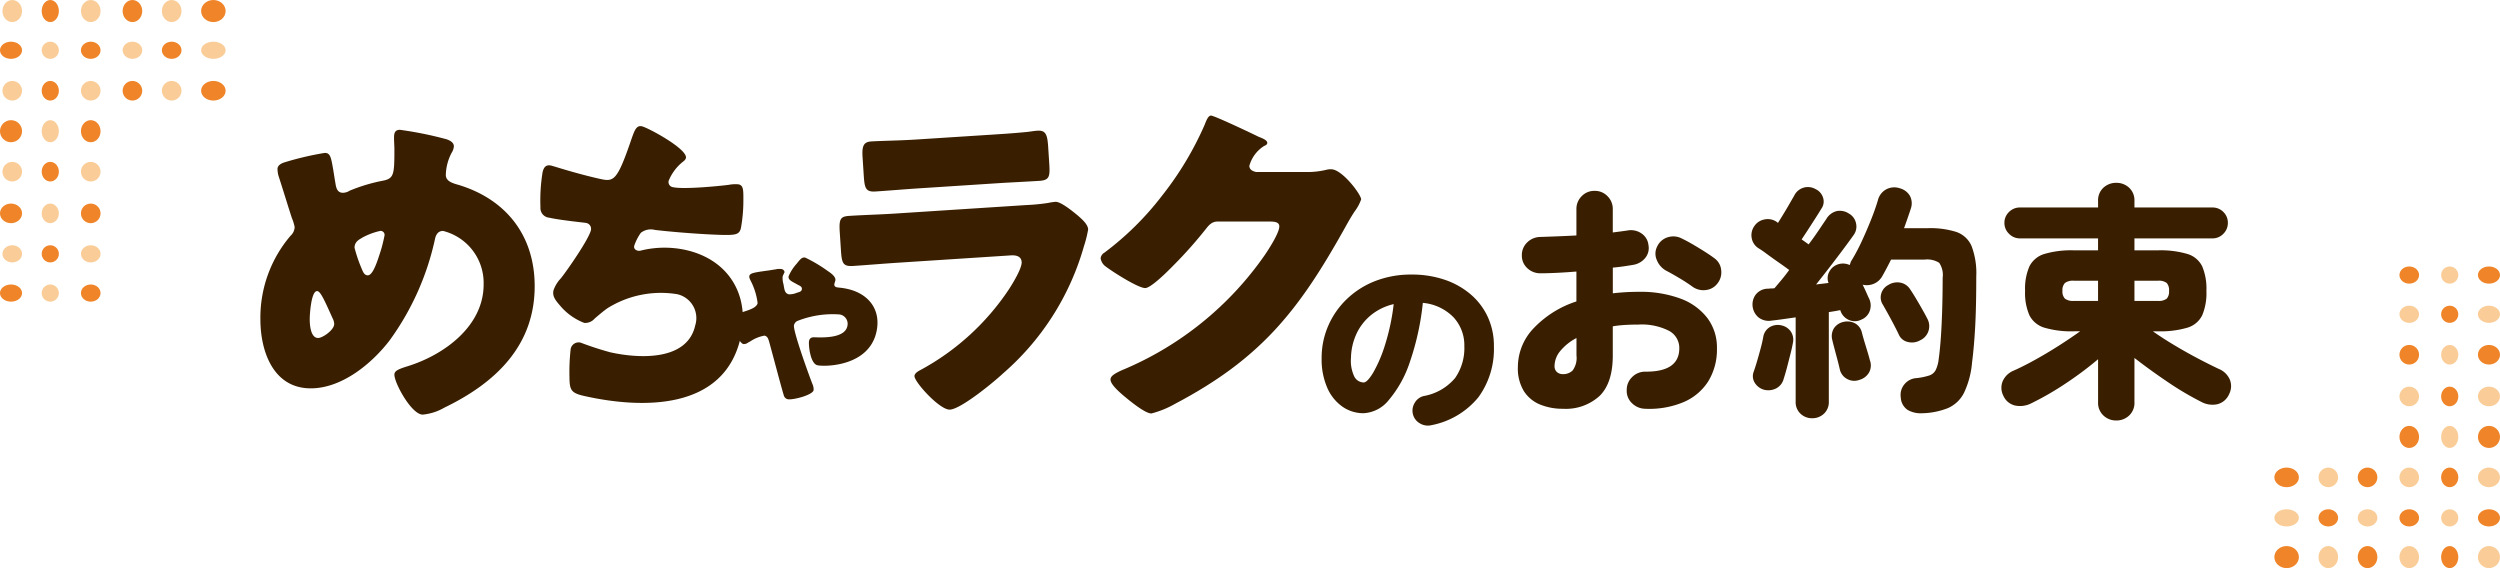 <svg xmlns="http://www.w3.org/2000/svg" width="321.145" height="72.981"><g data-name="グループ 44400"><g fill="#391f00" data-name="グループ 44398"><path d="M57.359 17.889c.4.135.944.4.944.9a1.7 1.7 0 0 1-.27.809 6.4 6.4 0 0 0-.764 2.876c0 .764.764 1.034 1.573 1.258 6.157 1.843 9.842 6.516 9.842 13.033 0 7.685-5.078 12.449-11.595 15.595a6.8 6.8 0 0 1-2.786.9c-1.438 0-3.64-4.045-3.64-5.124 0-.449.359-.674 1.663-1.079 4.674-1.438 9.8-5.123 9.8-10.516a6.886 6.886 0 0 0-5.213-6.876c-.584 0-.9.4-1.034 1.034a34.6 34.6 0 0 1-5.8 12.988c-2.292 3.011-6.157 6.2-10.157 6.2-4.854 0-6.472-4.811-6.472-8.853a16.2 16.2 0 0 1 3.865-10.741 1.58 1.58 0 0 0 .535-1.123 5.5 5.5 0 0 0-.36-1.168c-.584-1.8-1.124-3.6-1.708-5.393a3.4 3.4 0 0 1-.135-.9c0-.449.449-.719.9-.854a39 39 0 0 1 5.172-1.213c.719 0 .809.584 1.079 2.112.09.539.18 1.168.315 1.933.09.539.27 1.079.944 1.079a1.64 1.64 0 0 0 .854-.27 22 22 0 0 1 4.134-1.258c1.573-.27 1.618-.764 1.618-4.045 0-.494-.045-.989-.045-1.483 0-.584.09-1.034.764-1.034a47 47 0 0 1 5.977 1.213m-17.572 23.1c0 .674.09 2.427 1.079 2.427.584 0 2.067-1.034 2.067-1.8a1.8 1.8 0 0 0-.225-.764c-1.123-2.517-1.573-3.46-1.977-3.46-.764 0-.944 3.011-.944 3.6m6.7-10.426c-.495.27-.944.584-.944 1.258a19 19 0 0 0 1.075 3.052c.135.27.314.494.629.494.539 0 1.034-1.213 1.438-2.472a19 19 0 0 0 .719-2.7.52.52 0 0 0-.539-.539 8.6 8.6 0 0 0-2.382.9" data-name="パス 38171"/><path d="M88.107 20.303c-.055.247-.257.375-.468.544a6.06 6.06 0 0 0-1.745 2.378.667.667 0 0 0 .594.825c1.277.287 5.652-.117 7.122-.306a4.4 4.4 0 0 1 1.269-.062c.618.138.621.7.614 2.085a20 20 0 0 1-.313 3.521c-.195.865-.726.919-2.406.889-2.409-.064-6.2-.352-8.641-.64a2.07 2.07 0 0 0-1.814.372 6.4 6.4 0 0 0-.85 1.67c-.074.33.136.55.466.624a.8.8 0 0 0 .44-.031 12.7 12.7 0 0 1 5.725-.057c5.48 1.229 8.264 5.792 7.045 11.23-2.107 9.394-12.622 9.2-20.079 7.526-1.731-.388-1.9-.773-1.914-2.463a26 26 0 0 1 .159-3.6 1.045 1.045 0 0 1 1.261-.8 40 40 0 0 0 3.831 1.249c3.584.8 9.863 1.174 10.9-3.441a3.146 3.146 0 0 0-2.3-4.021 12.93 12.93 0 0 0-8.971 1.8c-.514.361-1.156.909-1.637 1.32a1.6 1.6 0 0 1-1.339.565 7.6 7.6 0 0 1-3.1-2.209c-.548-.642-1.032-1.184-.857-1.966a4.2 4.2 0 0 1 .956-1.56c.845-1.066 3.6-5.035 3.855-6.189a.767.767 0 0 0-.617-.917c-.206-.046-3.256-.341-4.739-.674a1.24 1.24 0 0 1-1.129-1.335 22.6 22.6 0 0 1 .27-4.483c.139-.618.405-1.034 1.106-.877.329.074 3.149 1.009 6.2 1.693 1.854.416 2.253.375 4.155-5.213.345-.961.594-1.684 1.295-1.527.783.176 5.92 2.929 5.661 4.083" data-name="パス 38172"/><path d="M101.317 35.457a5.7 5.7 0 0 1 1.015-1.573c.46-.569.682-.885 1.117-.789a18.5 18.5 0 0 1 2.906 1.734c.346.228 1.06.72.951 1.213-.032.145-.093.284-.118.4-.058.261.062.41.323.467.2.045.571.034 1.326.2 2.73.6 4.376 2.665 3.751 5.511-.988 4.5-6.68 4.5-7.58 4.3-.958-.21-1.168-2.722-1.078-3.128.1-.435.411-.488.8-.463 1.177.045 3.789.071 4.114-1.41a1.217 1.217 0 0 0-.975-1.523 12.25 12.25 0 0 0-5.351.8.79.79 0 0 0-.524.585c-.153.7 1.971 6.55 2.383 7.585a1.6 1.6 0 0 1 .137.76c-.14.639-2.718 1.29-3.328 1.157a.68.68 0 0 1-.5-.5c-.238-.722-1.484-5.439-1.806-6.606-.17-.616-.245-.967-.68-1.063a4.8 4.8 0 0 0-1.84.753 2.4 2.4 0 0 0-.312.175.84.84 0 0 1-.551.153c-.7-.153-1.561-2.869-1.44-3.421.064-.291.421-.395.686-.489 1.659-.488 2.452-.771 2.579-1.351a8.5 8.5 0 0 0-.807-2.7c-.191-.377-.3-.583-.254-.786.083-.377.708-.453 2.123-.66.374-.04.819-.125 1.322-.2a2.1 2.1 0 0 1 .706-.027c.2.045.4.241.359.444a3.5 3.5 0 0 0-.238.526 2.8 2.8 0 0 0 .1.935c.14.609.1 1.209.71 1.343a2.5 2.5 0 0 0 1.018-.2c.293-.088.58-.147.637-.408.051-.232-.046-.345-.23-.477q-.33-.164-.572-.308c-.6-.314-.982-.52-.886-.955" data-name="パス 38173"/><path d="M131.793 26.344a26 26 0 0 0 2.808-.268 8 8 0 0 1 .975-.149c.682-.044 2.175 1.186 2.807 1.7.545.478 1.359 1.153 1.4 1.835a15 15 0 0 1-.544 2.176 33.8 33.8 0 0 1-10.407 16.345c-1.17 1.1-5.356 4.543-6.8 4.637-1.279.083-4.506-3.474-4.559-4.284-.025-.384.513-.675.8-.823a31.8 31.8 0 0 0 11.313-10.324c.467-.715 1.707-2.722 1.654-3.532-.055-.852-.913-.882-1.425-.849l-14.536.944c-1.918.125-3.791.289-5.667.411-1.279.083-1.475-.289-1.583-1.952l-.158-2.43c-.111-1.705.128-1.977 1.237-2.049 1.961-.127 3.927-.17 5.888-.3Zm-4.227-9.057c1.322-.086 2.686-.174 4.047-.306.554-.036 1.1-.157 1.657-.193 1.066-.069 1.275.516 1.375 2.051l.13 2c.114 1.747.107 2.3-1.215 2.39-1.876.122-3.754.2-5.587.32l-9.932.645c-1.833.119-3.706.283-5.582.405-1.279.083-1.4-.466-1.505-2.085l-.152-2.345c-.091-1.407.131-1.935 1.111-2 1.279-.083 3.632-.108 5.721-.243Z" data-name="パス 38174"/><path d="M167.858 22.099a10.5 10.5 0 0 0 2.628-.312 2 2 0 0 1 .516-.044c1.408 0 3.849 3.248 3.849 3.871a5.7 5.7 0 0 1-.845 1.558c-.469.712-.892 1.468-1.314 2.225-5.82 10.412-10.655 16.641-21.732 22.47a12.3 12.3 0 0 1-3.05 1.246c-.845 0-2.863-1.691-3.614-2.314-.563-.49-1.643-1.424-1.643-2.047 0-.489.657-.8 1.267-1.112.141-.045.281-.133.422-.178a41.9 41.9 0 0 0 18.118-14.685c.516-.757 1.877-2.848 1.877-3.693 0-.578-.657-.623-1.22-.623h-6.708c-.8 0-1.173.534-1.6 1.068a55 55 0 0 1-4.131 4.627c-.61.623-2.816 2.848-3.567 2.848-.939 0-4.318-2.18-5.116-2.8a1.58 1.58 0 0 1-.61-1.024.95.95 0 0 1 .47-.712 38 38 0 0 0 7.463-7.386 41.3 41.3 0 0 0 5.4-8.988c.235-.578.47-1.246.845-1.246.422 0 5.3 2.314 6.1 2.714.563.223 1.127.445 1.127.8 0 .223-.235.312-.423.4a4.4 4.4 0 0 0-1.877 2.536c0 .489.423.712.892.8Z" data-name="パス 38175"/></g><path fill="#391f00" d="M200.779 52.51a7.6 7.6 0 0 1-2.944-.544 4.46 4.46 0 0 1-2.084-1.728 5.6 5.6 0 0 1-.768-3.1 7.22 7.22 0 0 1 2-4.944 13.16 13.16 0 0 1 5.52-3.472v-3.84q-1.216.1-2.4.16t-2.208.064a2.4 2.4 0 0 1-1.7-.656 2.16 2.16 0 0 1-.7-1.648 2.23 2.23 0 0 1 .688-1.664 2.43 2.43 0 0 1 1.68-.7q1.024-.032 2.224-.08t2.416-.112v-3.36a2.3 2.3 0 0 1 .672-1.68 2.23 2.23 0 0 1 1.664-.688 2.23 2.23 0 0 1 1.664.688 2.3 2.3 0 0 1 .672 1.68v2.976q.512-.064.992-.128t.9-.128a2.4 2.4 0 0 1 1.776.368 2.04 2.04 0 0 1 .912 1.488 2.01 2.01 0 0 1-.432 1.7 2.5 2.5 0 0 1-1.552.864q-.576.1-1.216.192t-1.376.16v3.3a29 29 0 0 1 3.392-.192 14.7 14.7 0 0 1 5.28.864 7.7 7.7 0 0 1 3.472 2.5 6.3 6.3 0 0 1 1.232 3.9 7.8 7.8 0 0 1-1.12 4.24 7 7 0 0 1-3.184 2.672 11.4 11.4 0 0 1-4.912.848 2.46 2.46 0 0 1-1.7-.72 2.15 2.15 0 0 1-.672-1.68 2.26 2.26 0 0 1 .7-1.68 2.34 2.34 0 0 1 1.7-.688q4.352.032 4.352-3.008a2.49 2.49 0 0 0-1.328-2.24 7.7 7.7 0 0 0-3.92-.8q-.9 0-1.712.048a15 15 0 0 0-1.584.176v3.744q0 3.52-1.68 5.184a6.42 6.42 0 0 1-4.716 1.664m16.64-15.68q-.7-.512-1.664-1.088t-1.7-.96a2.67 2.67 0 0 1-1.216-1.36 2 2 0 0 1 .032-1.744 2.2 2.2 0 0 1 1.424-1.216 2.33 2.33 0 0 1 1.776.192q.608.288 1.376.736t1.5.912q.736.464 1.248.848a2.1 2.1 0 0 1 .9 1.5 2.28 2.28 0 0 1-.448 1.728 2.15 2.15 0 0 1-1.52.88 2.38 2.38 0 0 1-1.708-.428m-16.64 11.232a1.73 1.73 0 0 0 1.232-.464 2.7 2.7 0 0 0 .5-1.936v-2.24a6.7 6.7 0 0 0-2.08 1.664 3.06 3.06 0 0 0-.736 1.92 1 1 0 0 0 .3.784 1.13 1.13 0 0 0 .784.272m32 5.664a2.12 2.12 0 0 1-1.488-.58 2.03 2.03 0 0 1-.624-1.564V40.766l-1.68.24q-.784.112-1.392.176a2.13 2.13 0 0 1-1.728-.432 2.17 2.17 0 0 1-.736-1.456 2.1 2.1 0 0 1 .464-1.52 2 2 0 0 1 1.584-.688 2 2 0 0 1 .368-.032 2.4 2.4 0 0 0 .4-.032q.384-.448.88-1.04t1.008-1.3q-.512-.384-1.36-.976t-1.584-1.136a12 12 0 0 0-1.024-.7 1.92 1.92 0 0 1-.848-1.3 2 2 0 0 1 .336-1.52 2 2 0 0 1 1.328-.864 2 2 0 0 1 1.552.32l.16.128q.32-.512.72-1.168t.768-1.3q.368-.64.592-1.024a1.96 1.96 0 0 1 1.232-1.04 1.95 1.95 0 0 1 1.488.176 1.8 1.8 0 0 1 .976 1.068 1.58 1.58 0 0 1-.208 1.472q-.288.48-.768 1.232t-.96 1.488-.8 1.216l.9.64q.7-.928 1.28-1.792t.992-1.472a2.16 2.16 0 0 1 1.312-1.008 2.08 2.08 0 0 1 1.568.3 1.85 1.85 0 0 1 .928 1.232 1.84 1.84 0 0 1-.288 1.52q-.544.768-1.344 1.84t-1.7 2.24-1.792 2.288l1.6-.192a1.7 1.7 0 0 1 .06-1.376 1.96 1.96 0 0 1 .928-.928 2.04 2.04 0 0 1 1.728 0q.064-.16.112-.32a.9.9 0 0 1 .144-.288 25 25 0 0 0 1.288-2.432q.64-1.376 1.2-2.784t.88-2.5a2.18 2.18 0 0 1 1.088-1.408 2.2 2.2 0 0 1 1.728-.128 2.14 2.14 0 0 1 1.28.944 2.04 2.04 0 0 1 .128 1.68q-.384 1.184-.864 2.5h3.1a11.1 11.1 0 0 1 3.6.48 3.3 3.3 0 0 1 1.968 1.808 9.8 9.8 0 0 1 .608 3.92q0 3.968-.144 6.528t-.4 4.544a11.2 11.2 0 0 1-1.024 3.856 4.2 4.2 0 0 1-2.048 1.968 9.5 9.5 0 0 1-3.36.672 3.37 3.37 0 0 1-1.792-.4 2.02 2.02 0 0 1-.928-1.616 2.13 2.13 0 0 1 .448-1.68 2.16 2.16 0 0 1 1.532-.816 8 8 0 0 0 1.664-.336 1.46 1.46 0 0 0 .836-.692 4.3 4.3 0 0 0 .384-1.376q.256-1.824.384-4.56t.132-5.932a2.77 2.77 0 0 0-.448-1.92 2.88 2.88 0 0 0-1.86-.412h-4.32q-.288.576-.576 1.12t-.576 1.052a2.27 2.27 0 0 1-1.088.944 2.34 2.34 0 0 1-1.408.112q.256.512.48 1.024t.352.768a2.06 2.06 0 0 1 .08 1.568 1.88 1.88 0 0 1-1.072 1.12 1.84 1.84 0 0 1-1.564.064 1.95 1.95 0 0 1-1.088-1.088l-.064-.192q-.32.064-.688.128t-.784.128v11.488a2.03 2.03 0 0 1-.628 1.564 2.16 2.16 0 0 1-1.52.58m13.888-10.016a2.12 2.12 0 0 1-1.568.224 1.64 1.64 0 0 1-1.184-.96q-.224-.48-.608-1.216t-.784-1.456-.656-1.168a1.7 1.7 0 0 1-.208-1.408 1.8 1.8 0 0 1 .912-1.12 2.14 2.14 0 0 1 1.536-.3 1.9 1.9 0 0 1 1.28.88q.288.416.72 1.136t.844 1.452q.416.736.64 1.184a1.98 1.98 0 0 1 .144 1.536 1.97 1.97 0 0 1-1.068 1.216m-20.128 6.336a2.04 2.04 0 0 1-1.12-.864 1.6 1.6 0 0 1-.128-1.472q.192-.544.432-1.36t.464-1.664.32-1.424a1.82 1.82 0 0 1 .844-1.248 2 2 0 0 1 1.456-.224 1.95 1.95 0 0 1 1.216.768 1.88 1.88 0 0 1 .288 1.5q-.1.576-.32 1.44t-.44 1.716q-.224.848-.416 1.424a1.92 1.92 0 0 1-.992 1.264 2.22 2.22 0 0 1-1.604.144m12.32-1.248a1.88 1.88 0 0 1-1.552-.1 1.86 1.86 0 0 1-.976-1.28q-.1-.448-.288-1.168l-.384-1.44q-.192-.72-.288-1.136a1.92 1.92 0 0 1 .224-1.52 1.96 1.96 0 0 1 1.248-.808 2.1 2.1 0 0 1 1.456.192 1.8 1.8 0 0 1 .88 1.208q.1.384.3 1.072l.42 1.38q.208.688.3 1.072a1.88 1.88 0 0 1-.108 1.584 2.06 2.06 0 0 1-1.232.944m32.992 5.216a2.34 2.34 0 0 1-1.648-.64 2.2 2.2 0 0 1-.688-1.7v-5.528a45 45 0 0 1-4.176 3.12 38 38 0 0 1-4.4 2.54 3.16 3.16 0 0 1-2.08.288 2.18 2.18 0 0 1-1.508-1.248 2.24 2.24 0 0 1-.112-1.824 2.6 2.6 0 0 1 1.424-1.408q1.288-.576 2.788-1.408t3.008-1.792q1.5-.96 2.752-1.856h-.8a12.2 12.2 0 0 1-3.792-.464 3.17 3.17 0 0 1-1.92-1.584 7.14 7.14 0 0 1-.56-3.136 7.2 7.2 0 0 1 .56-3.168 3.17 3.17 0 0 1 1.92-1.584 12.2 12.2 0 0 1 3.792-.464h3.1v-1.536h-10.044a1.9 1.9 0 0 1-1.392-.592 1.9 1.9 0 0 1-.592-1.392 1.9 1.9 0 0 1 .592-1.408 1.93 1.93 0 0 1 1.392-.576h10.048v-.832a2.2 2.2 0 0 1 .688-1.712 2.37 2.37 0 0 1 1.648-.624 2.37 2.37 0 0 1 1.648.624 2.2 2.2 0 0 1 .688 1.712v.832h10.016a1.92 1.92 0 0 1 1.408.576 1.92 1.92 0 0 1 .576 1.408 1.93 1.93 0 0 1-.576 1.392 1.9 1.9 0 0 1-1.408.592h-10.016v1.536h3.008a12.2 12.2 0 0 1 3.792.464 3.1 3.1 0 0 1 1.9 1.584 7.4 7.4 0 0 1 .544 3.168 7.3 7.3 0 0 1-.544 3.136 3.1 3.1 0 0 1-1.9 1.584 12.2 12.2 0 0 1-3.792.464h-.644q1.28.9 2.8 1.808t3.024 1.7q1.5.784 2.656 1.328a2.6 2.6 0 0 1 1.424 1.408 2.24 2.24 0 0 1-.104 1.82 2.23 2.23 0 0 1-1.5 1.3 3 3 0 0 1-2.08-.3 39 39 0 0 1-4.3-2.544q-2.268-1.532-4.284-3.096v5.7a2.2 2.2 0 0 1-.688 1.7 2.34 2.34 0 0 1-1.648.632m-5.44-15.36h3.1v-2.592h-3.1a1.74 1.74 0 0 0-1.152.288 1.34 1.34 0 0 0-.32 1.024 1.3 1.3 0 0 0 .32.992 1.74 1.74 0 0 0 1.152.288m7.776 0h3.008a1.68 1.68 0 0 0 1.136-.288 1.33 1.33 0 0 0 .3-.992 1.38 1.38 0 0 0-.3-1.024 1.68 1.68 0 0 0-1.136-.288h-3.008Z" data-name="パス 38605"/><path fill="#391f00" d="M183.893 54.615a1.98 1.98 0 0 1-1.482-.221 1.87 1.87 0 0 1-.91-1.187 1.9 1.9 0 0 1 .234-1.465 1.82 1.82 0 0 1 1.17-.871 6.8 6.8 0 0 0 4.017-2.314 6.7 6.7 0 0 0 1.183-4.082 5.28 5.28 0 0 0-1.391-3.718 6.27 6.27 0 0 0-3.939-1.85 34 34 0 0 1-1.677 7.622 14.6 14.6 0 0 1-2.7 4.862 4.43 4.43 0 0 1-3.237 1.69 4.7 4.7 0 0 1-2.7-.832 5.73 5.73 0 0 1-1.95-2.405 9.1 9.1 0 0 1-.736-3.837 10.3 10.3 0 0 1 .832-4.121 10.6 10.6 0 0 1 2.366-3.432 11 11 0 0 1 3.653-2.34 12.6 12.6 0 0 1 4.693-.845 13 13 0 0 1 4.251.663 10.1 10.1 0 0 1 3.354 1.885 8.5 8.5 0 0 1 2.2 2.912 8.8 8.8 0 0 1 .78 3.744 10.53 10.53 0 0 1-1.979 6.541 10.3 10.3 0 0 1-6.032 3.601m-8.71-5.486q.442 0 1.2-1.235a17.6 17.6 0 0 0 1.508-3.5 28.3 28.3 0 0 0 1.14-5.327 7.16 7.16 0 0 0-3.016 1.495 6.8 6.8 0 0 0-1.833 2.47 7.7 7.7 0 0 0-.637 2.925 4.7 4.7 0 0 0 .429 2.418 1.37 1.37 0 0 0 1.209.754" data-name="パス 38606"/><g data-name="グループ 44399"><g data-name="グループ 43038"><ellipse cx="1.26" cy="1.418" fill="#facd98" data-name="楕円形 8858" rx="1.26" ry="1.418" transform="translate(.315)"/><ellipse cx="1.103" cy="1.418" fill="#ef8428" data-name="楕円形 8859" rx="1.103" ry="1.418" transform="translate(5.356)"/><ellipse cx="1.26" cy="1.418" fill="#facd98" data-name="楕円形 8860" rx="1.26" ry="1.418" transform="translate(10.397)"/><ellipse cx="1.26" cy="1.418" fill="#ef8428" data-name="楕円形 8861" rx="1.26" ry="1.418" transform="translate(15.752)"/><ellipse cx="1.575" cy="1.418" fill="#ef8428" data-name="楕円形 8895" rx="1.575" ry="1.418" transform="translate(25.834)"/><ellipse cx="1.26" cy="1.418" fill="#facd98" data-name="楕円形 8862" rx="1.26" ry="1.418" transform="translate(20.793)"/><circle cx="1.26" cy="1.26" r="1.26" fill="#facd98" data-name="楕円形 8846" transform="translate(.315 10.397)"/><ellipse cx="1.103" cy="1.26" fill="#ef8428" data-name="楕円形 8847" rx="1.103" ry="1.26" transform="translate(5.356 10.397)"/><circle cx="1.26" cy="1.26" r="1.26" fill="#facd98" data-name="楕円形 8848" transform="translate(10.397 10.397)"/><circle cx="1.26" cy="1.26" r="1.26" fill="#ef8428" data-name="楕円形 8849" transform="translate(15.752 10.397)"/><ellipse cx="1.575" cy="1.26" fill="#ef8428" data-name="楕円形 8893" rx="1.575" ry="1.26" transform="translate(25.834 10.397)"/><circle cx="1.26" cy="1.26" r="1.26" fill="#facd98" data-name="楕円形 8850" transform="translate(20.793 10.397)"/><circle cx="1.26" cy="1.26" r="1.26" fill="#facd98" data-name="楕円形 8843" transform="translate(.315 20.793)"/><ellipse cx="1.26" cy="1.103" fill="#facd98" data-name="楕円形 8880" rx="1.26" ry="1.103" transform="translate(.315 31.505)"/><ellipse cx="1.103" cy="1.26" fill="#ef8428" data-name="楕円形 8836" rx="1.103" ry="1.26" transform="translate(5.356 20.793)"/><circle cx="1.103" cy="1.103" r="1.103" fill="#ef8428" data-name="楕円形 8878" transform="translate(5.356 31.505)"/><circle cx="1.26" cy="1.26" r="1.26" fill="#facd98" data-name="楕円形 8831" transform="translate(10.397 20.793)"/><ellipse cx="1.26" cy="1.103" fill="#facd98" data-name="楕円形 8879" rx="1.26" ry="1.103" transform="translate(10.397 31.505)"/><ellipse cx="1.26" cy="1.103" fill="#ef8428" data-name="楕円形 8853" rx="1.26" ry="1.103" transform="rotate(180 11.657 3.78)"/><ellipse cx="1.26" cy="1.103" fill="#facd98" data-name="楕円形 8854" rx="1.26" ry="1.103" transform="rotate(180 9.136 3.78)"/><ellipse cx="1.575" cy="1.103" fill="#facd98" data-name="楕円形 8894" rx="1.575" ry="1.103" transform="rotate(180 14.492 3.78)"/><ellipse cx="1.26" cy="1.103" fill="#ef8428" data-name="楕円形 8855" rx="1.26" ry="1.103" transform="rotate(180 6.458 3.78)"/><circle cx="1.103" cy="1.103" r="1.103" fill="#facd98" data-name="楕円形 8856" transform="rotate(180 3.78 3.78)"/><ellipse cx="1.418" cy="1.103" fill="#ef8428" data-name="楕円形 8857" rx="1.418" ry="1.103" transform="rotate(180 1.417 3.78)"/><ellipse cx="1.26" cy="1.418" fill="#ef8428" data-name="楕円形 8841" rx="1.26" ry="1.418" transform="rotate(180 6.458 9.136)"/><ellipse cx="1.103" cy="1.418" fill="#facd98" data-name="楕円形 8842" rx="1.103" ry="1.418" transform="rotate(180 3.78 9.136)"/><circle cx="1.418" cy="1.418" r="1.418" fill="#ef8428" data-name="楕円形 8844" transform="rotate(180 1.417 9.136)"/><circle cx="1.26" cy="1.26" r="1.26" fill="#ef8428" data-name="楕円形 8835" transform="rotate(180 6.458 14.335)"/><ellipse cx="1.26" cy="1.103" fill="#ef8428" data-name="楕円形 8898" rx="1.26" ry="1.103" transform="rotate(180 6.458 19.375)"/><ellipse cx="1.103" cy="1.26" fill="#facd98" data-name="楕円形 8837" rx="1.103" ry="1.26" transform="rotate(180 3.78 14.335)"/><circle cx="1.103" cy="1.103" r="1.103" fill="#facd98" data-name="楕円形 8897" transform="rotate(180 3.78 19.375)"/><ellipse cx="1.418" cy="1.26" fill="#ef8428" data-name="楕円形 8845" rx="1.418" ry="1.26" transform="rotate(180 1.417 14.335)"/><ellipse cx="1.418" cy="1.103" fill="#ef8428" data-name="楕円形 8896" rx="1.418" ry="1.103" transform="rotate(180 1.417 19.375)"/></g><g data-name="グループ 43042" transform="rotate(180 160.572 36.49)"><circle cx="1.418" cy="1.418" r="1.418" fill="#facd98" data-name="楕円形 8858"/><ellipse cx="1.103" cy="1.418" fill="#ef8428" data-name="楕円形 8859" rx="1.103" ry="1.418" transform="translate(5.356)"/><ellipse cx="1.26" cy="1.418" fill="#facd98" data-name="楕円形 8860" rx="1.26" ry="1.418" transform="translate(10.397)"/><ellipse cx="1.26" cy="1.418" fill="#ef8428" data-name="楕円形 8861" rx="1.26" ry="1.418" transform="translate(15.752)"/><ellipse cx="1.575" cy="1.418" fill="#ef8428" data-name="楕円形 8895" rx="1.575" ry="1.418" transform="translate(25.834)"/><ellipse cx="1.26" cy="1.418" fill="#facd98" data-name="楕円形 8862" rx="1.26" ry="1.418" transform="translate(20.793)"/><ellipse cx="1.418" cy="1.26" fill="#facd98" data-name="楕円形 8846" rx="1.418" ry="1.26" transform="translate(0 10.397)"/><ellipse cx="1.103" cy="1.26" fill="#ef8428" data-name="楕円形 8847" rx="1.103" ry="1.26" transform="translate(5.356 10.397)"/><circle cx="1.26" cy="1.26" r="1.26" fill="#facd98" data-name="楕円形 8848" transform="translate(10.397 10.397)"/><circle cx="1.26" cy="1.26" r="1.26" fill="#ef8428" data-name="楕円形 8849" transform="translate(15.752 10.397)"/><ellipse cx="1.575" cy="1.26" fill="#ef8428" data-name="楕円形 8893" rx="1.575" ry="1.26" transform="translate(25.834 10.397)"/><circle cx="1.26" cy="1.26" r="1.26" fill="#facd98" data-name="楕円形 8850" transform="translate(20.793 10.397)"/><ellipse cx="1.418" cy="1.26" fill="#facd98" data-name="楕円形 8843" rx="1.418" ry="1.26" transform="translate(0 20.793)"/><ellipse cx="1.418" cy="1.103" fill="#facd98" data-name="楕円形 8880" rx="1.418" ry="1.103" transform="translate(0 31.505)"/><ellipse cx="1.103" cy="1.26" fill="#ef8428" data-name="楕円形 8836" rx="1.103" ry="1.26" transform="translate(5.356 20.793)"/><circle cx="1.103" cy="1.103" r="1.103" fill="#ef8428" data-name="楕円形 8878" transform="translate(5.356 31.505)"/><circle cx="1.26" cy="1.26" r="1.26" fill="#facd98" data-name="楕円形 8831" transform="translate(10.397 20.793)"/><ellipse cx="1.26" cy="1.103" fill="#facd98" data-name="楕円形 8879" rx="1.26" ry="1.103" transform="translate(10.397 31.505)"/><ellipse cx="1.26" cy="1.103" fill="#ef8428" data-name="楕円形 8853" rx="1.26" ry="1.103" transform="rotate(180 11.657 3.78)"/><ellipse cx="1.26" cy="1.103" fill="#facd98" data-name="楕円形 8854" rx="1.26" ry="1.103" transform="rotate(180 9.136 3.78)"/><ellipse cx="1.575" cy="1.103" fill="#facd98" data-name="楕円形 8894" rx="1.575" ry="1.103" transform="rotate(180 14.492 3.78)"/><ellipse cx="1.26" cy="1.103" fill="#ef8428" data-name="楕円形 8855" rx="1.26" ry="1.103" transform="rotate(180 6.458 3.78)"/><circle cx="1.103" cy="1.103" r="1.103" fill="#facd98" data-name="楕円形 8856" transform="rotate(180 3.78 3.78)"/><ellipse cx="1.418" cy="1.103" fill="#ef8428" data-name="楕円形 8857" rx="1.418" ry="1.103" transform="rotate(180 1.417 3.78)"/><ellipse cx="1.26" cy="1.418" fill="#ef8428" data-name="楕円形 8841" rx="1.26" ry="1.418" transform="rotate(180 6.458 9.136)"/><ellipse cx="1.103" cy="1.418" fill="#facd98" data-name="楕円形 8842" rx="1.103" ry="1.418" transform="rotate(180 3.78 9.136)"/><circle cx="1.418" cy="1.418" r="1.418" fill="#ef8428" data-name="楕円形 8844" transform="rotate(180 1.417 9.136)"/><circle cx="1.26" cy="1.26" r="1.26" fill="#ef8428" data-name="楕円形 8835" transform="rotate(180 6.458 14.335)"/><ellipse cx="1.26" cy="1.103" fill="#ef8428" data-name="楕円形 8898" rx="1.26" ry="1.103" transform="rotate(180 6.458 19.375)"/><ellipse cx="1.103" cy="1.26" fill="#facd98" data-name="楕円形 8837" rx="1.103" ry="1.26" transform="rotate(180 3.78 14.335)"/><circle cx="1.103" cy="1.103" r="1.103" fill="#facd98" data-name="楕円形 8897" transform="rotate(180 3.78 19.375)"/><ellipse cx="1.418" cy="1.26" fill="#ef8428" data-name="楕円形 8845" rx="1.418" ry="1.26" transform="rotate(180 1.417 14.335)"/><ellipse cx="1.418" cy="1.103" fill="#ef8428" data-name="楕円形 8896" rx="1.418" ry="1.103" transform="rotate(180 1.417 19.375)"/></g></g></g></svg>